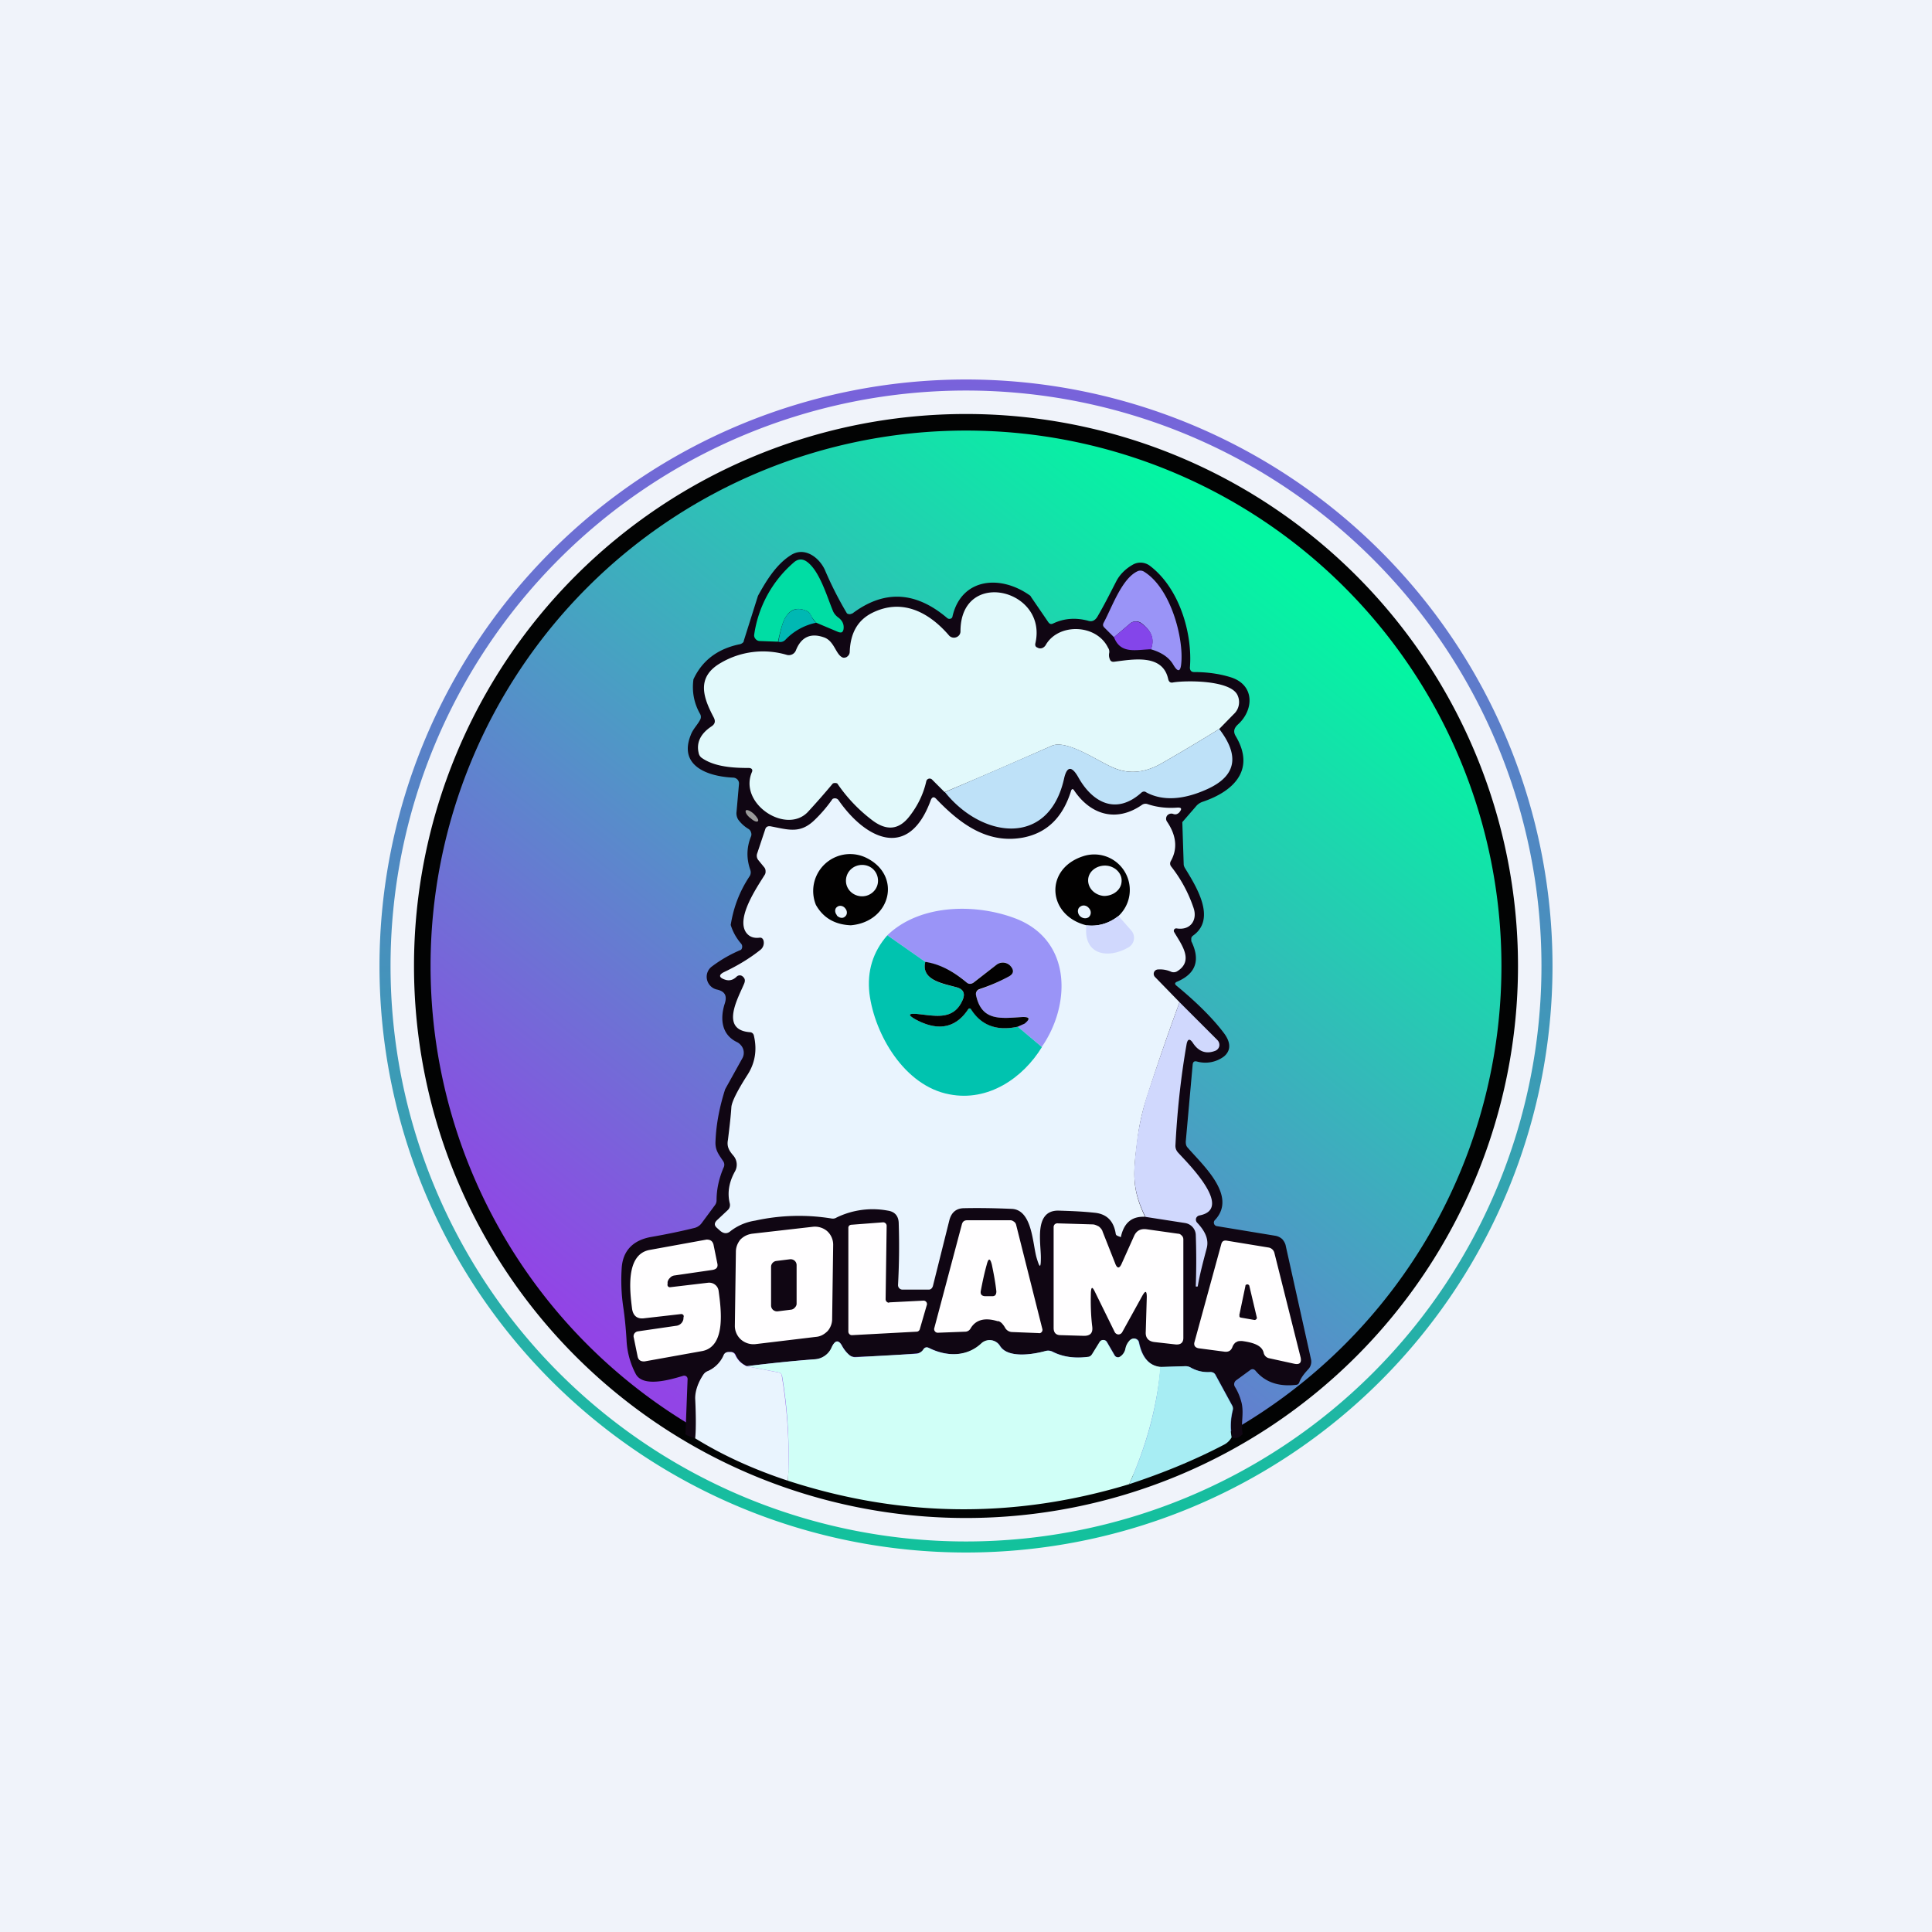 <!-- by TradingView --><svg width="56" height="56" viewBox="0 0 56 56" xmlns="http://www.w3.org/2000/svg"><path fill="#F0F3FA" d="M0 0h56v56H0z"/><path fill-rule="evenodd" d="M28 45a17 17 0 1 0 0-34 17 17 0 0 0 0 34Zm0-.32a16.68 16.68 0 1 0 0-33.36 16.68 16.68 0 0 0 0 33.36Z" fill="url(#a)"/><path d="M44 28a16 16 0 1 1-32 0 16 16 0 0 1 32 0Z" fill="#020303"/><path d="M43.52 28a15.52 15.52 0 1 1-31.04 0 15.52 15.52 0 0 1 31.04 0Z" fill="url(#b)"/><path d="m29.87 17.28.52.76c.04.05.08.06.14.03.32-.15.65-.17 1-.08.12.04.2 0 .27-.1.2-.34.37-.68.55-1.03.1-.2.27-.37.48-.49a.45.45 0 0 1 .5.03c.86.65 1.24 1.97 1.16 2.95 0 .08.04.13.12.13.38 0 .74.05 1.06.15.71.22.68.96.2 1.38-.1.1-.13.2-.05.33.58.98-.07 1.6-.96 1.9a.43.43 0 0 0-.2.14l-.39.45.04 1.22c0 .04.02.08.03.1.33.54.93 1.48.24 1.97a.13.13 0 0 0-.05.07v.09c.27.55.13.94-.4 1.17-.08.03-.09.07-.03.12.62.51 1.08.98 1.38 1.38.2.27.2.5 0 .67a.9.9 0 0 1-.78.15c-.08-.02-.12 0-.13.09l-.2 2.23c0 .07.01.13.06.18.43.5 1.45 1.4.78 2.1a.1.1 0 0 0-.02.1.1.1 0 0 0 .08.07l1.7.28a.4.4 0 0 1 .2.1c.05.06.09.13.1.2L38 39.4a.32.32 0 0 1-.09.3c-.1.11-.2.23-.25.37a.1.1 0 0 1-.09.07c-.51.06-.9-.08-1.17-.4-.05-.06-.1-.07-.16-.03l-.41.3a.14.14 0 0 0-.04.18c.1.16.16.32.2.48.07.32-.03.58.03.9-.11.11-.22.14-.3.09-.06-.25-.05-.52.02-.8l-.01-.1-.49-.9a.16.16 0 0 0-.16-.09 1 1 0 0 1-.56-.13.3.3 0 0 0-.16-.04l-.71.03c-.34-.04-.54-.28-.63-.72a.14.14 0 0 0-.06-.09.15.15 0 0 0-.12-.02.2.2 0 0 0-.11.08.47.47 0 0 0-.1.21.36.36 0 0 1-.15.23.12.12 0 0 1-.1.02.12.12 0 0 1-.07-.06l-.22-.38a.12.12 0 0 0-.1-.06.12.12 0 0 0-.1.06l-.22.34a.17.17 0 0 1-.13.09c-.4.05-.73 0-1.02-.15a.28.28 0 0 0-.21-.02c-.36.1-1.1.22-1.32-.15a.35.35 0 0 0-.25-.16.36.36 0 0 0-.29.1c-.41.38-1 .38-1.52.12-.07-.03-.12-.02-.17.05a.24.24 0 0 1-.2.11c-.54.05-1.13.08-1.76.1a.25.25 0 0 1-.2-.07 1.08 1.08 0 0 1-.18-.23c-.1-.2-.21-.2-.3.01a.57.57 0 0 1-.5.36c-.66.05-1.32.12-1.97.2a.63.63 0 0 1-.33-.33.13.13 0 0 0-.13-.08h-.07a.15.15 0 0 0-.14.1.81.81 0 0 1-.45.45.27.27 0 0 0-.13.1 1.2 1.2 0 0 0-.23.7c.02.59.01.97 0 1.15-.25-.07-.34-.12-.3-.15l.06-1.56a.1.1 0 0 0-.03-.08.1.1 0 0 0-.1-.02c-.34.1-1.15.35-1.37-.05a2.33 2.33 0 0 1-.27-1c-.02-.33-.05-.65-.1-.98a5.36 5.36 0 0 1-.04-1.09c.03-.5.32-.8.82-.9.46-.08.9-.17 1.3-.27a.37.37 0 0 0 .2-.14l.37-.5c.04-.05.06-.1.06-.16 0-.32.07-.63.2-.94a.18.18 0 0 0 0-.18c-.13-.2-.25-.33-.23-.6.02-.5.12-1 .28-1.5l.5-.9a.33.33 0 0 0-.05-.38.34.34 0 0 0-.1-.08c-.47-.22-.5-.7-.36-1.13.07-.22 0-.35-.24-.4a.38.38 0 0 1-.28-.3.37.37 0 0 1 .15-.37 3.88 3.88 0 0 1 .84-.48.14.14 0 0 0 .03-.12.13.13 0 0 0-.03-.06 1.5 1.5 0 0 1-.3-.54c.08-.5.25-.96.54-1.4a.21.21 0 0 0 .03-.19c-.12-.34-.11-.66.02-.98a.16.16 0 0 0 0-.11.17.17 0 0 0-.07-.1 1.01 1.01 0 0 1-.3-.27.35.35 0 0 1-.05-.24l.07-.8a.17.17 0 0 0-.04-.12.18.18 0 0 0-.12-.06c-.73-.03-1.6-.33-1.24-1.23.06-.17.19-.29.27-.44a.17.17 0 0 0 0-.18c-.17-.3-.24-.64-.19-1 .25-.54.7-.89 1.36-1.02.05-.02.1-.05.1-.1l.41-1.3c.23-.42.52-.9.94-1.17.4-.27.83.05 1 .42a10.38 10.38 0 0 0 .64 1.26.14.14 0 0 0 .1.02l.06-.02c.92-.69 1.83-.64 2.74.13a.1.1 0 0 0 .14 0 .1.1 0 0 0 .02-.05c.26-1.11 1.4-1.22 2.27-.58Z" fill="#100613"/><path d="M33.64 39.63c-.1 1.12-.4 2.25-.91 3.39-3.3 1-6.6.97-9.89-.1.05-1.01 0-2.02-.17-3.03a.13.13 0 0 0-.1-.11l-.93-.18c.65-.08 1.3-.15 1.96-.2a.57.57 0 0 0 .51-.36c.1-.2.2-.21.3-.02.05.09.11.17.19.24.05.05.11.08.2.08l1.76-.1a.28.28 0 0 0 .2-.12c.04-.07.1-.08.16-.05.52.26 1.1.26 1.52-.13a.35.35 0 0 1 .54.07c.23.37.96.25 1.32.15a.28.28 0 0 1 .2.02c.3.15.64.2 1.03.15.06 0 .1-.04.13-.09l.21-.34a.12.12 0 0 1 .1-.06.12.12 0 0 1 .11.06l.22.38a.12.12 0 0 0 .13.06l.04-.02a.36.36 0 0 0 .15-.23.47.47 0 0 1 .1-.21.2.2 0 0 1 .12-.08.15.15 0 0 1 .1.02.14.14 0 0 1 .07.1c.09.43.3.67.63.7Z" fill="#D0FFF7"/><path d="m21.64 39.6.92.18c.06.01.1.05.1.1.17 1.02.23 2.03.18 3.04-1-.33-1.9-.74-2.69-1.23.02-.18.03-.56 0-1.16 0-.21.08-.45.24-.69a.27.27 0 0 1 .13-.1.9.9 0 0 0 .45-.45c.02-.06.07-.1.14-.1h.07c.06 0 .1.03.13.08.07.16.18.26.33.33Z" fill="#E9F4FE"/><path d="M35.7 41.66a.53.53 0 0 1-.23.22c-.86.45-1.77.82-2.74 1.14.51-1.14.82-2.27.9-3.4l.72-.02a.3.3 0 0 1 .16.04 1 1 0 0 0 .56.13c.07 0 .13.02.16.09l.49.9c.02.04.02.07.01.1-.07.28-.08.55-.03.8Z" fill="#A7EDF3"/><path d="M23.66 18.05a.92.92 0 0 1-.17-.24.22.22 0 0 0-.13-.11c-.24-.1-.43-.05-.57.16-.09.12-.16.37-.24.74l-.54-.02a.16.16 0 0 1-.11-.06.15.15 0 0 1-.04-.12A3.4 3.4 0 0 1 23 16.31c.13-.12.27-.12.4-.02.36.27.57 1 .74 1.41.03.08.09.15.16.2.12.09.17.2.15.34-.02.09-.06.11-.15.08l-.64-.27Z" fill="#00DDA4"/><path d="M33.36 18.82c.11-.29.02-.54-.28-.76a.26.26 0 0 0-.32.01l-.47.4-.28-.28c-.04-.04-.05-.08-.02-.14.24-.44.53-1.3 1-1.5a.2.2 0 0 1 .17.02c.78.48 1.15 1.93 1.08 2.65-.02.26-.1.27-.23.05-.12-.21-.34-.36-.65-.45Z" fill="#9A94F7"/><path d="M35.34 21.13c-.55.34-1.1.67-1.66.99-.52.3-1 .33-1.48.1-.44-.2-1.3-.79-1.72-.6-1.02.45-2.05.9-3.1 1.34l-.37-.37a.1.1 0 0 0-.16.05c-.08.36-.24.7-.48 1.01-.31.41-.68.45-1.12.1a4.5 4.5 0 0 1-.98-1.04.15.15 0 0 0-.13 0 21.85 21.85 0 0 1-.71.81c-.62.69-2.02-.21-1.64-1.13.04-.08 0-.13-.09-.13-.44 0-1-.03-1.37-.3a.23.23 0 0 1-.08-.14c-.07-.3.06-.56.38-.77.1-.07.11-.15.06-.25-.3-.57-.53-1.17.21-1.59a2.42 2.42 0 0 1 1.9-.23.22.22 0 0 0 .27-.13c.15-.38.42-.51.8-.38.32.1.35.51.56.59.04.01.07 0 .1-.01.07-.04.1-.1.1-.16.02-.54.23-.91.64-1.12.87-.44 1.65-.03 2.23.64a.19.19 0 0 0 .22.06.19.19 0 0 0 .09-.07.18.18 0 0 0 .03-.1c0-1.84 2.54-1.23 2.17.35-.01.05 0 .1.06.12.05.03.1.03.15.01a.22.22 0 0 0 .1-.1c.38-.63 1.47-.59 1.8.1.03.04.04.1.03.15a.3.3 0 0 0 .02.18c.02.06.07.08.13.07.55-.07 1.4-.23 1.56.5.02.09.07.12.15.1.36-.06 1.62-.07 1.85.35a.47.47 0 0 1-.1.57l-.42.43Z" fill="#E2F9FB"/><path d="M23.66 18.05a1.7 1.7 0 0 0-.9.5.2.2 0 0 1-.2.05c.07-.37.14-.62.23-.74.14-.2.33-.26.57-.16.06.02.1.06.13.1.05.11.1.2.17.25Z" fill="#00B8B3"/><path d="M33.36 18.82c-.43.01-.88.15-1.07-.35l.47-.4a.26.26 0 0 1 .32 0c.3.2.4.46.28.75Z" fill="#8445EA"/><path d="M35.34 21.13c.6.78.49 1.36-.34 1.74-.7.32-1.3.35-1.77.1-.05-.04-.1-.03-.14 0-.74.67-1.43.29-1.84-.45-.19-.33-.33-.31-.41.06-.45 1.98-2.38 1.72-3.45.38a612 612 0 0 0 3.09-1.34c.43-.19 1.28.4 1.72.6.47.23.96.2 1.48-.1.56-.32 1.11-.65 1.66-.99Z" fill="#BEE1F8"/><path d="M34.19 29.05c-.34.92-.65 1.83-.94 2.73a6.4 6.4 0 0 0-.28 1.25c-.12.95-.18 1.4.22 2.24-.38-.02-.61.17-.7.58a.01.01 0 0 1-.02 0 .46.46 0 0 1-.1-.04.07.07 0 0 1-.03-.05c-.06-.38-.27-.58-.63-.61-.38-.04-.72-.05-1.04-.06-.7 0-.5.93-.5 1.36 0 .31-.03.32-.12.02-.12-.39-.12-1.4-.72-1.43-.46-.02-.92-.03-1.38-.02-.23 0-.37.12-.43.34l-.48 1.92c-.02.06-.06.1-.12.1h-.76a.13.13 0 0 1-.13-.14c.03-.55.04-1.14.02-1.77 0-.22-.11-.35-.32-.38a2.39 2.39 0 0 0-1.48.2.2.2 0 0 1-.14.03 5.9 5.9 0 0 0-2.22.06c-.26.04-.5.14-.71.3-.1.09-.2.08-.3 0l-.1-.09c-.08-.07-.08-.14 0-.22l.32-.3a.2.2 0 0 0 .05-.2c-.07-.3-.02-.6.15-.91a.4.4 0 0 0-.04-.46c-.12-.14-.2-.26-.16-.46.04-.33.08-.65.1-.96.02-.16.17-.46.45-.9.24-.36.3-.75.2-1.17a.12.12 0 0 0-.1-.09c-.9-.06-.35-1-.18-1.41.04-.1.02-.16-.06-.22a.13.13 0 0 0-.16.02c-.1.1-.22.13-.35.08-.17-.06-.17-.14 0-.22.4-.19.74-.4 1.03-.63a.26.26 0 0 0 .1-.28c-.02-.06-.06-.09-.12-.08-.17.02-.3-.03-.39-.16-.28-.43.32-1.3.55-1.67a.17.17 0 0 0 .02-.1.17.17 0 0 0-.03-.1l-.18-.22a.2.2 0 0 1-.03-.2l.23-.69c.02-.07.07-.1.15-.09.53.1.87.23 1.3-.2a4.04 4.04 0 0 0 .5-.59.13.13 0 0 1 .18.04c.78 1.12 2.03 1.75 2.67-.01.04-.1.1-.1.16-.03.7.73 1.48 1.3 2.5 1.12.7-.13 1.16-.58 1.4-1.34.02-.08.06-.09.1-.02.47.69 1.21.93 1.96.41a.18.18 0 0 1 .17-.02c.27.09.55.12.84.1.14-.01.16.03.07.14-.05.05-.11.07-.18.04a.16.16 0 0 0-.17.05.15.15 0 0 0 0 .18c.27.4.31.79.1 1.15-.02.05-.02.1.02.15a4 4 0 0 1 .64 1.18c.13.35-.07.68-.49.61a.07.07 0 0 0-.07.1c.2.35.6.84.08 1.15a.2.2 0 0 1-.18 0 .79.79 0 0 0-.36-.06.13.13 0 0 0-.12.08.13.13 0 0 0 .03.14l.71.73Z" fill="#E9F4FE"/><path d="M21.74 23.7c.1.1.2.14.23.1.03-.03-.03-.12-.12-.21-.1-.09-.2-.13-.23-.1-.03.04.02.13.12.22Z" fill="#9A9A9A"/><path d="M33.2 35.27c-.41-.84-.35-1.29-.24-2.24.06-.41.15-.83.28-1.25.3-.9.61-1.81.95-2.73l1.1 1.1a.2.2 0 0 1 .05.18.19.19 0 0 1-.12.13c-.26.1-.47.02-.63-.21-.1-.16-.17-.15-.2.04-.17.98-.27 1.95-.32 2.92 0 .07.02.13.07.19.22.25 1.65 1.63.63 1.83a.13.13 0 0 0-.1.08.13.13 0 0 0 .03.13c.19.2.35.45.28.73-.1.38-.2.75-.26 1.1 0 .02-.02.03-.04.02h-.02a20.82 20.82 0 0 0 0-1.5.35.35 0 0 0-.1-.23.37.37 0 0 0-.21-.11l-1.16-.18Z" fill="#D0D8FD"/><path d="M28.93 38.3c-.38-.12-.65-.05-.8.21a.18.18 0 0 1-.16.09l-.79.03a.1.1 0 0 1-.08-.04.1.1 0 0 1-.02-.09l.8-3.01c.02-.08.07-.12.15-.12h1.26c.04 0 .07.02.1.04s.05.05.06.08l.76 3.02a.1.1 0 0 1-.06.13.12.12 0 0 1-.05 0l-.76-.03a.24.24 0 0 1-.21-.13.59.59 0 0 0-.07-.1.26.26 0 0 0-.13-.09Zm-3.16-.55.99-.05a.1.1 0 0 1 .09.04.1.1 0 0 1 .01.1l-.2.69a.1.1 0 0 1-.1.07l-1.86.1a.1.1 0 0 1-.1-.06.1.1 0 0 1-.01-.04v-3a.1.1 0 0 1 .02-.07.1.1 0 0 1 .07-.03l.91-.07a.1.1 0 0 1 .08.03.1.1 0 0 1 .03.08l-.03 2.12a.1.1 0 0 0 .03.07.1.1 0 0 0 .07.03Zm7.47-.15c0-.19-.04-.2-.13-.04l-.58 1.05a.13.13 0 0 1-.11.07.13.13 0 0 1-.11-.07l-.58-1.18c-.07-.14-.1-.13-.11.03-.01.34 0 .68.04 1 .02.18-.06.26-.24.26l-.68-.02c-.14 0-.2-.08-.2-.21v-2.91a.12.12 0 0 1 .03-.09.12.12 0 0 1 .1-.03l1 .03c.06 0 .12.03.18.06.05.04.1.1.11.15l.36.91c.06.17.13.17.2 0l.35-.78c.07-.16.19-.22.36-.2l.92.13c.05 0 .08.03.11.06s.04.07.04.11v2.85c0 .14-.08.2-.22.19l-.62-.07c-.17-.02-.26-.12-.25-.29l.03-1.01Zm-11.94.83.03-2.15c0-.13.05-.25.13-.35.1-.1.21-.15.34-.17l1.75-.2a.55.55 0 0 1 .42.12.53.53 0 0 1 .18.4l-.03 2.16c0 .12-.05.25-.13.34-.1.1-.21.16-.34.17l-1.75.21a.55.55 0 0 1-.42-.13.53.53 0 0 1-.18-.4Zm-1.57-.34-1.05.12c-.21.03-.33-.07-.36-.28-.06-.49-.2-1.57.51-1.7l1.65-.3c.11 0 .17.04.2.14l.11.54c.03.12-.02.18-.14.2l-1.1.16a.2.2 0 0 0-.13.07.23.23 0 0 0-.07.12v.06a.07.07 0 0 0 .08.09l1.1-.13a.28.28 0 0 1 .2.06.27.27 0 0 1 .1.18c.07.52.22 1.6-.47 1.74l-1.67.3c-.12.01-.19-.04-.21-.15l-.11-.54a.14.14 0 0 1 .02-.12.15.15 0 0 1 .1-.06l1.1-.16a.24.24 0 0 0 .22-.2v-.04a.08.08 0 0 0 0-.07.08.08 0 0 0-.08-.03Zm16.1.81a.3.3 0 0 0-.11.15c-.04.1-.11.14-.22.13l-.76-.1c-.1-.02-.14-.08-.12-.17l.78-2.85c.02-.08.07-.11.15-.1l1.22.2a.21.21 0 0 1 .17.16l.76 3.03c.03.15-.03.21-.18.18l-.73-.16a.2.2 0 0 1-.1-.05.2.2 0 0 1-.06-.1c-.04-.2-.25-.3-.63-.35-.08 0-.13 0-.17.04Z" fill="#FFFEFF"/><path d="M24.66 26.82c-.47-.02-.8-.22-1.01-.59a1.07 1.07 0 0 1 1.43-1.38c1.08.5.75 1.87-.42 1.97Zm7.76-.27c-.28.22-.6.31-.93.27-1.13-.28-1.23-1.63-.1-2a1.03 1.03 0 0 1 1.03 1.73Z" fill="#020101"/><path d="m30.2 30.35-.7-.59.2-.1c.17-.13.15-.2-.08-.18-.64.04-1.17.12-1.33-.64a.15.15 0 0 1 .1-.16c.3-.1.58-.23.86-.38.14-.08.15-.19.02-.32a.29.29 0 0 0-.38-.02l-.68.52a.14.14 0 0 1-.19 0 2.5 2.5 0 0 0-1.2-.6l-1.1-.77c.95-.92 2.6-.93 3.76-.47 1.6.65 1.55 2.5.72 3.7Z" fill="#9A94F7"/><path d="m32.42 26.55.37.42a.32.32 0 0 1-.1.5c-.58.33-1.3.21-1.2-.65.34.04.65-.05.93-.27Z" fill="#D0D8FD"/><path d="m25.72 27.11 1.1.77c-.13.53.52.64.88.73.22.05.29.18.2.38-.25.6-.8.45-1.32.4-.26-.02-.27.03-.04.16.65.35 1.16.25 1.52-.29.03-.04.06-.04.1 0 .3.47.74.63 1.34.5l.7.59c-.55.9-1.56 1.59-2.68 1.37-1.3-.24-2.17-1.73-2.32-2.93-.07-.64.1-1.2.52-1.68Z" fill="#00C3AF"/><path d="M29.5 29.76c-.6.13-1.05-.03-1.35-.5-.03-.04-.06-.04-.09 0-.36.54-.87.64-1.52.29-.23-.13-.22-.18.04-.16.52.05 1.06.2 1.32-.4.09-.2.02-.33-.2-.38-.36-.1-1.01-.2-.88-.73.4.06.8.26 1.2.6.06.05.13.05.2 0l.67-.52a.3.3 0 0 1 .38.02c.13.13.12.24-.02.32a5.2 5.2 0 0 1-.86.37.15.15 0 0 0-.1.17c.16.76.7.68 1.33.64.23-.01.25.05.08.19l-.2.09Z" fill="#020101"/><path d="M28.43 37.41c.05-.26.1-.5.17-.75.05-.2.1-.2.15 0 .05.24.1.5.13.77 0 .1-.04.15-.14.14h-.2c-.09-.01-.13-.06-.11-.16Zm-6.08.43v-1.12c0-.05.02-.09.05-.12a.17.17 0 0 1 .1-.05l.4-.05a.18.18 0 0 1 .13.04.17.17 0 0 1 .06.13v1.12c0 .04-.02.08-.05.11a.17.17 0 0 1-.1.06l-.4.05a.18.18 0 0 1-.13-.04.17.17 0 0 1-.06-.13Zm13.57.29.18-.86c0-.02.01-.03.02-.03a.06.06 0 0 1 .07 0l.02.02.22.93a.05.05 0 0 1-.02.05.06.06 0 0 1-.05.02l-.4-.07a.06.06 0 0 1-.03-.02.05.05 0 0 1 0-.04Z" fill="#100613"/><path d="M24.99 25.98c.25 0 .46-.2.46-.45 0-.26-.2-.46-.46-.46s-.47.2-.47.46c0 .25.21.45.47.45Zm-.74.55c.07.08.18.1.24.04.07-.05.08-.16.01-.24-.06-.08-.17-.1-.24-.04-.07.05-.07.16 0 .24Zm7.75-.56c.27 0 .5-.18.51-.42.02-.24-.2-.45-.46-.46-.27-.01-.5.17-.51.41-.01.25.2.45.46.47Zm-.71.57c.07.08.18.1.26.05.08-.06.09-.18.02-.26-.07-.09-.18-.11-.26-.05-.08.05-.09.17-.02.26Z" fill="#E9F4FE"/><defs><linearGradient id="a" x1="28" y1="11" x2="28" y2="45" gradientUnits="userSpaceOnUse"><stop stop-color="#7962DB"/><stop offset="1" stop-color="#12C29C"/></linearGradient><linearGradient id="b" x1="36.12" y1="15.5" x2="17.33" y2="38.83" gradientUnits="userSpaceOnUse"><stop stop-color="#03F6A2"/><stop offset="1" stop-color="#9244E6"/></linearGradient></defs></svg>